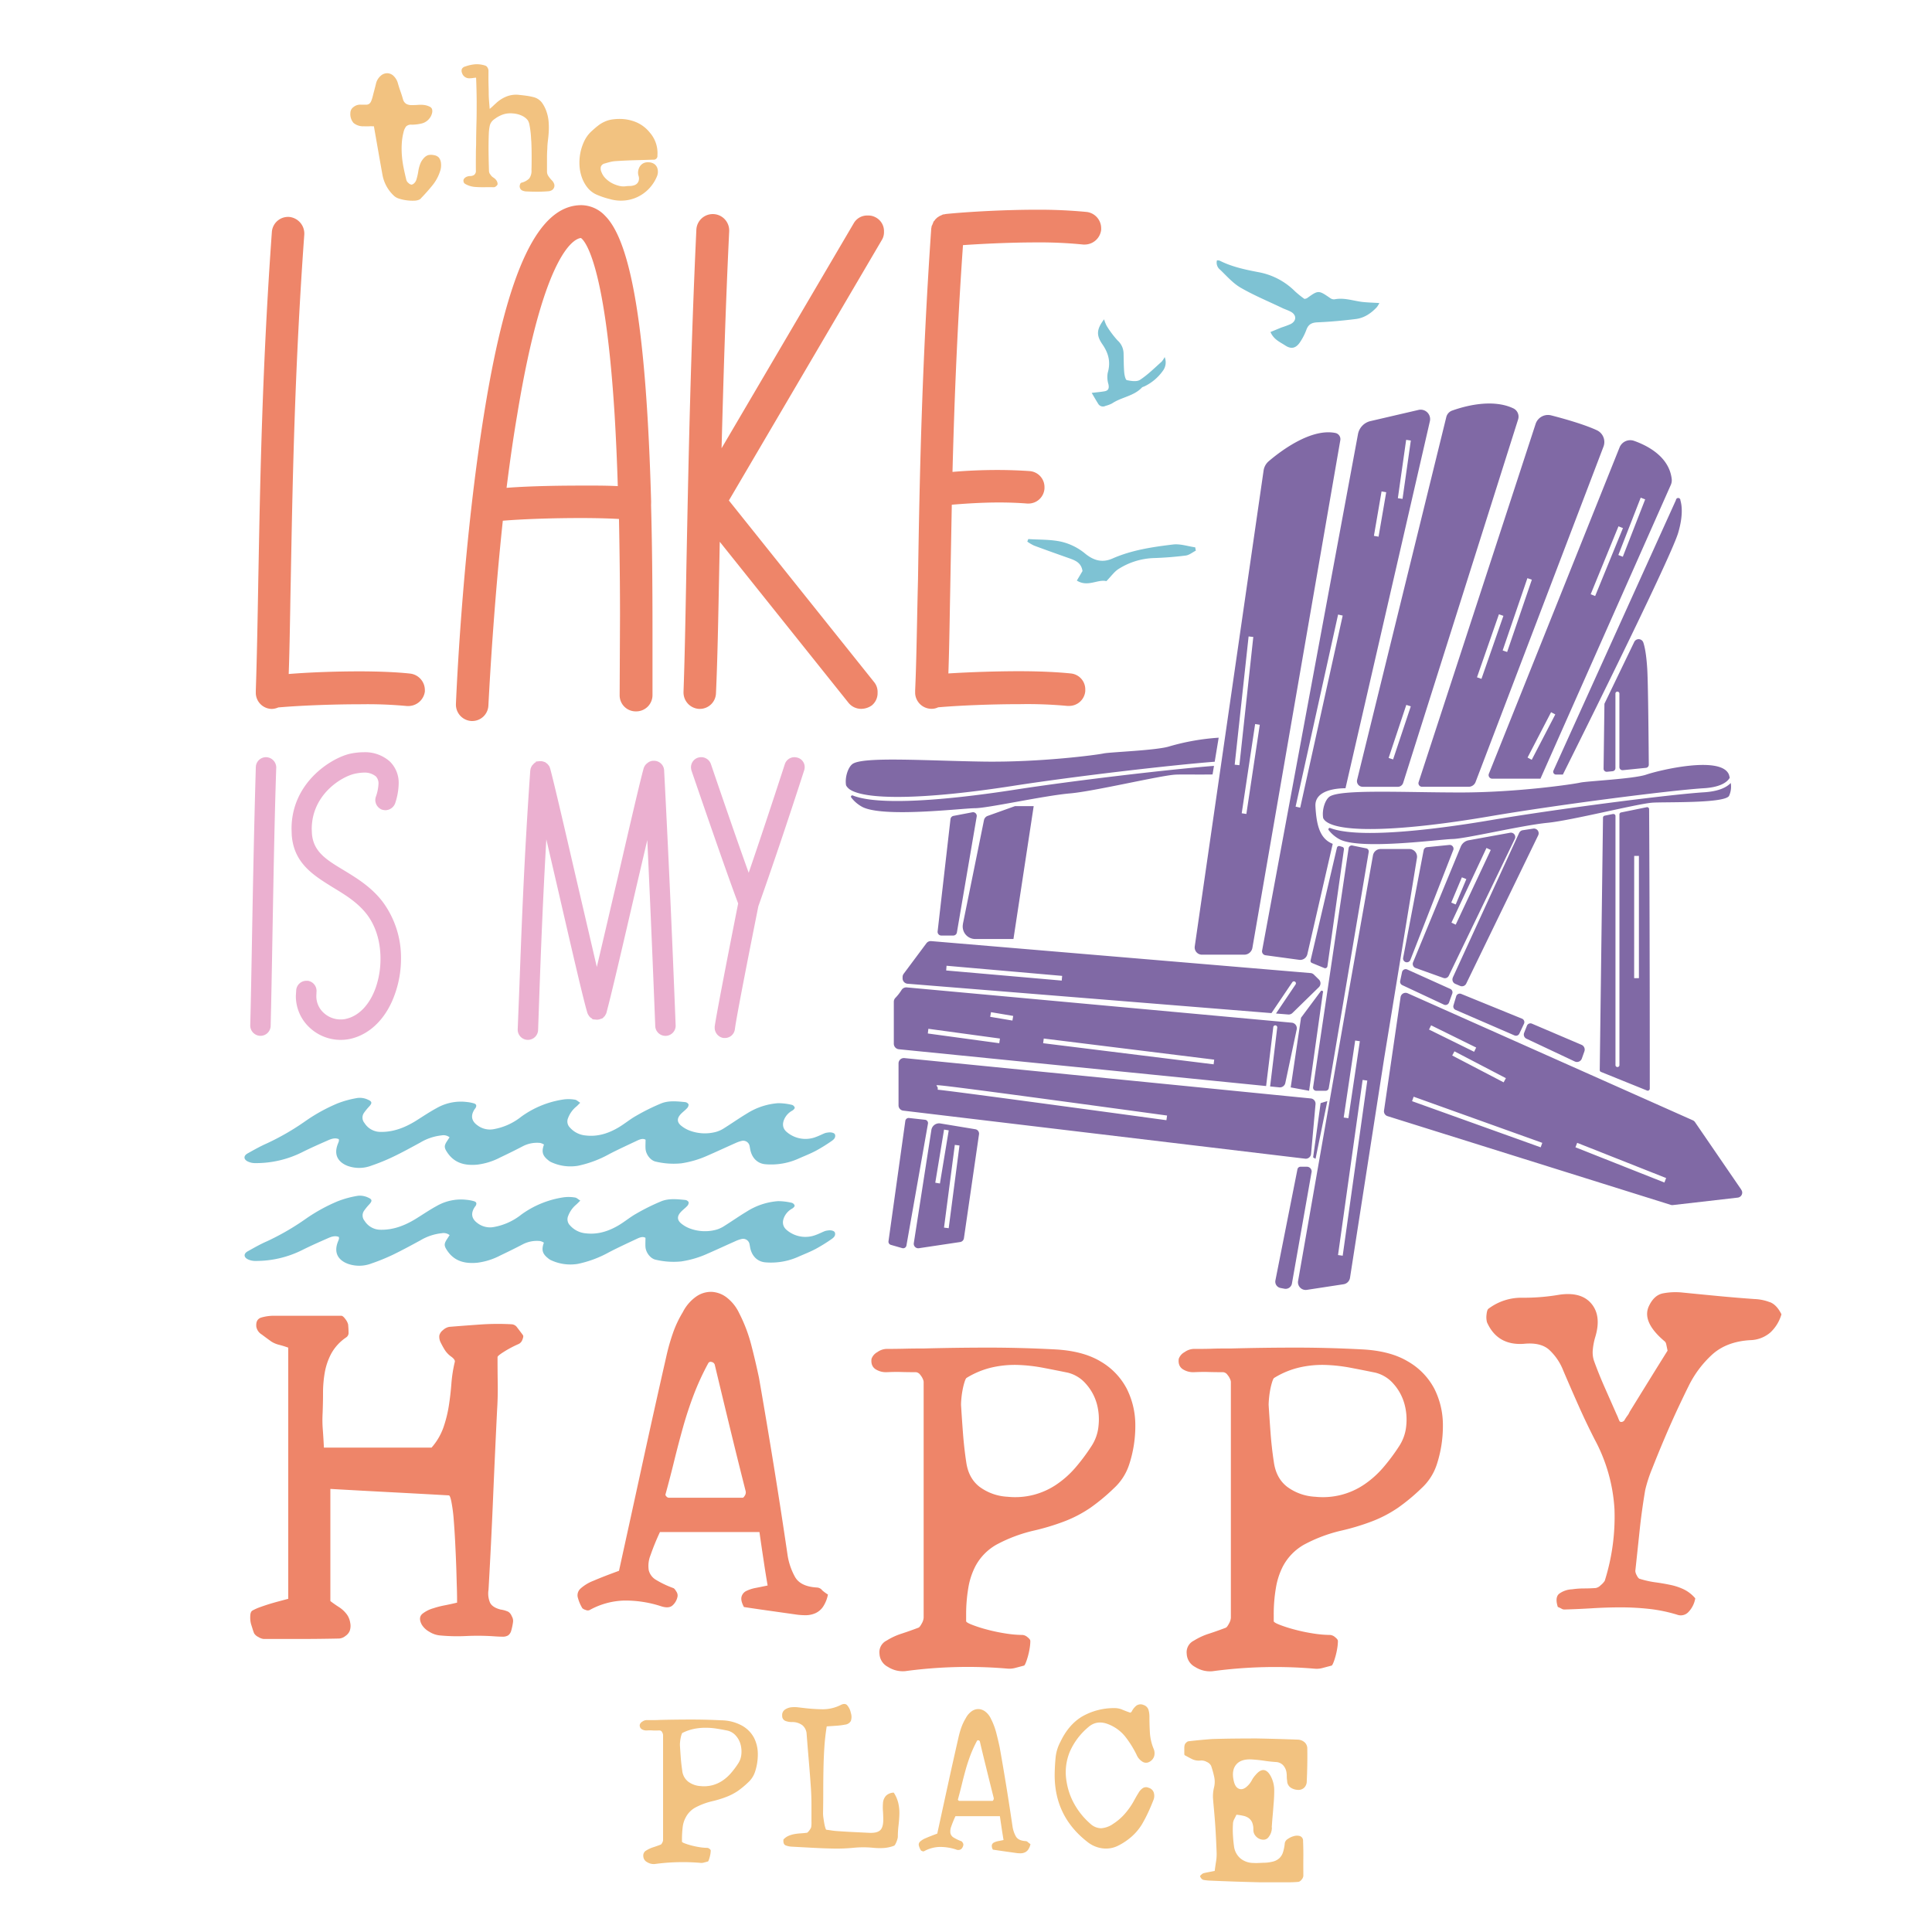 <?xml version="1.0" encoding="UTF-8"?> <svg xmlns="http://www.w3.org/2000/svg" id="Layer_1" data-name="Layer 1" viewBox="0 0 864 864"><defs><style>.cls-1{fill:#7ec2d3;}.cls-2{fill:#8069a5;}.cls-3{fill:#f2c280;}.cls-4{fill:#ee8569;}.cls-5{fill:#ebb0d0;}</style></defs><title>Lake</title><path class="cls-1" d="M616.85,135.52a9.94,9.94,0,0,1-1.13,1.86c-2.57,2.74-5.65,4.83-9.41,5.29-5.64.7-11.32,1.23-17,1.47-2.6.1-4.16.82-5.08,3.32a25.9,25.9,0,0,1-2.93,5.68c-1.83,2.66-3.89,3.1-6.56,1.34-2.3-1.52-5.1-2.6-6.58-6,1.93-.79,3.49-1.46,5.07-2.08a37.25,37.25,0,0,0,4-1.5c2.62-1.39,2.66-4,.11-5.44-1.23-.7-2.63-1.1-3.91-1.72-6.25-3-12.67-5.64-18.64-9.1-3.44-2-6.2-5.2-9.12-8a4,4,0,0,1-1.44-4.21,3.62,3.62,0,0,1,1.2.13c5.43,2.75,11.33,4,17.23,5.13a31,31,0,0,1,16.52,8.64,45.64,45.64,0,0,0,4.19,3.36,5.55,5.55,0,0,0,1.09-.31c5.11-3.67,5.19-3.66,10.37-.1a3,3,0,0,0,1.93.59c4.27-.87,8.28.63,12.4,1.15C611.61,135.3,614.12,135.34,616.85,135.52ZM493.87,175c-1.63.29-3.29.41-5.66.7,1.19,2,2,3.44,2.88,4.82a2.46,2.46,0,0,0,3.29,1,14.67,14.67,0,0,0,2.91-1.09c4.22-2.85,9.74-3.24,13.4-7.14.26-.28.77-.33,1.13-.52a21.42,21.42,0,0,0,8.11-6.79,6.3,6.3,0,0,0,.91-6.3,9.76,9.76,0,0,1-1.36,2.07c-3.13,2.78-6.12,5.79-9.59,8.07-1.45,1-4,.58-5.95.18-.63-.13-1.08-2.26-1.19-3.52-.23-2.81-.21-5.65-.28-8.47a8,8,0,0,0-2.68-5.76,42.35,42.35,0,0,1-4.84-6.46,14.91,14.91,0,0,1-1.19-3c-3.37,4.45-3.59,7.08-.77,11.17s3.77,8,2.39,12.77a10.92,10.92,0,0,0,.31,5.08C496.09,173.65,495.7,174.71,493.87,175ZM524.6,243.5c-9.2,1.11-18.4,2.46-27.07,6.26-4.49,2-8.43,1-12.4-2.32a26.08,26.08,0,0,0-10.46-5.17c-4.79-1.08-9.86-.86-14.81-1.2l-.45,1.14a19.68,19.68,0,0,0,3,1.77c5.17,1.93,10.37,3.78,15.57,5.61,2.83,1,5.56,2,6.12,5.78-.8,1.36-1.64,2.77-2.53,4.26,4.88,3.08,9.35-.71,13.21.26,2.14-2.17,3.56-4.29,5.51-5.48a31.39,31.39,0,0,1,15.63-4.84c4.79-.15,9.6-.53,14.36-1.13,1.56-.2,3-1.43,4.5-2.19l-.27-1.48C531.21,244.3,527.82,243.12,524.6,243.5Z"></path><path class="cls-2" d="M403.13,442.81a21.65,21.65,0,0,1-2.75,3.49,2.51,2.51,0,0,0-.66,1.69v18.76a2.49,2.49,0,0,0,2.25,2.48l164.24,16.45,3.22-26.43a.89.89,0,0,1,1.76.21L568,485.86l4.12.41a2.49,2.49,0,0,0,2.69-2l5.08-23.92a2.49,2.49,0,0,0-2.21-3L405.52,441.57A2.51,2.51,0,0,0,403.13,442.81Zm63.64,21.63L543,473.88l-.26,2.09-76.24-9.44Zm-23.6-11.79,9.94,1.68-.35,2.07-9.94-1.67Zm-28,7.43,32,4.36-.29,2.09-31.95-4.35ZM592.85,487.8h-4.24a1.4,1.4,0,0,1-1.38-1.61l15.89-106.91a1.4,1.4,0,0,1,1.67-1.16L611,379.4a1.4,1.4,0,0,1,1.1,1.6L594.23,486.63A1.41,1.41,0,0,1,592.85,487.8Zm-188.93,8.88,179.76,21.49a2.36,2.36,0,0,0,2.63-2.14l2-22.23a2.36,2.36,0,0,0-2.12-2.57L404.43,473.18a2.38,2.38,0,0,0-2.6,2.36v18.79A2.37,2.37,0,0,0,403.92,496.68Zm118,2.19-.29,2.09c-34.39-4.69-100-13.59-102.27-13.62l0-.95-.06-.1-.53-.92C419.2,485.13,419.59,484.9,521.9,498.87Zm87.46-147H625.1a2.51,2.51,0,0,0,2.4-1.76c5.16-16.3,44.62-141.1,51.39-162.49a4.11,4.11,0,0,0-2.12-5c-9.68-4.57-22.44-.77-27.38,1a4.13,4.13,0,0,0-2.6,2.9L606.91,348.73A2.52,2.52,0,0,0,609.36,351.85Zm19.53-36.64,2,.66L623,339.62l-2-.66Zm-40.59,203-1.08-.63,3.35-24.28,3-.9Zm79-170h21.58l58.29-131.37a5.1,5.1,0,0,0,.41-2.64c-1.15-10.05-10.93-15-16.93-17.1a5.15,5.15,0,0,0-6.38,2.93L665.84,346A1.61,1.61,0,0,0,667.34,348.23Zm66.41-125.67,2,.77-10,25.65-2-.77Zm-9.94,12.81,2,.8-12.43,30.38-2-.79ZM693.65,318.5l1.88,1L685,339.78l-1.87-1Zm-57.72,33.35h20.86a3.32,3.32,0,0,0,3.09-2.12l57.21-150a5.81,5.81,0,0,0-3-7.34c-5.7-2.63-14.67-5.16-20.36-6.62a5.81,5.81,0,0,0-7,3.82L634.42,349.76A1.59,1.59,0,0,0,635.93,351.85Zm49.12-92.61L674,291.57l-2-.69,11.06-32.32Zm-14.72,15.47,2,.7-9.81,28.18-2-.7Zm53.87,68.38v-33a.89.89,0,0,0-1.77,0v33.42a1.39,1.39,0,0,1-1.25,1.38l-2.52.25a1.39,1.39,0,0,1-1.53-1.4l.38-28.83a.85.85,0,0,1,.09-.38l13.2-27.37a2.2,2.2,0,0,1,4.09.15c.71,2.1,1.37,5.64,1.75,11.57.32,4.88.54,21.55.71,43.1a1.4,1.4,0,0,1-1.26,1.4l-10.35,1.05A1.4,1.4,0,0,1,724.2,343.09Zm-29.5,1.55,54.79-121a1,1,0,0,1,2,.13c.72,2.44,1.21,7-1,14.51-3.62,12.21-51.57,108.11-51.57,108.11h-3A1.26,1.26,0,0,1,694.7,344.64Zm41.49,1.78c5.54-1.92,33.55-8.71,37,0,0,0,.17.55.37,1.39a5.83,5.83,0,0,1-.48.7c-1.28,1.6-4.28,3.6-11.26,4-14.88.94-64.89,7.32-95.64,12.56-39.12,6.67-66.49,7.52-73.21,2.27a4.32,4.32,0,0,1-1.23-1.45c-.64-3.56.76-7.94,2.65-9.49,4.38-3.57,33.11-2,58.66-2s50.68-3.73,53.62-4.41S730.65,348.34,736.19,346.42ZM650,449.6l1.22-4.06a1.67,1.67,0,0,1,2.23-1.06l27.21,11.08a1.67,1.67,0,0,1,.88,2.26l-2.07,4.4a1.66,1.66,0,0,1-2.17.83l-26.37-11.43A1.67,1.67,0,0,1,650,449.6ZM436.79,365.14,427.93,417a1.65,1.65,0,0,1-1.61,1.38h-5.39a1.66,1.66,0,0,1-1.62-1.86l5.75-50.2a1.67,1.67,0,0,1,1.33-1.45l8.49-1.62A1.66,1.66,0,0,1,436.79,365.14ZM681.6,461.89l1.26-3.19a1.68,1.68,0,0,1,2.21-.92l22.21,9.47a2.32,2.32,0,0,1,1.28,2.89l-1.15,3.24a2.31,2.31,0,0,1-3.16,1.32l-21.6-10.18A2.07,2.07,0,0,1,681.6,461.89Zm-48.52-29,12.44,4.46a1.93,1.93,0,0,0,2.39-1l29.53-61.21a1.94,1.94,0,0,0-2.09-2.74l-18.57,3.38a4.72,4.72,0,0,0-3.52,2.85l-21.32,51.69A1.93,1.93,0,0,0,633.08,432.9Zm31.68-53.68,1.91.9L651,413.51l-1.91-.9Zm-11,13.13,2,.8L651,404.47l-2-.8ZM627,434.73a1.67,1.67,0,0,1,2.32-1.17l19.26,8.69a1.66,1.66,0,0,1,.88,2.09l-1.45,4a1.68,1.68,0,0,1-2.28.94l-18.64-8.73a1.68,1.68,0,0,1-.92-1.86Zm-35.39,9.12-6.17,43.95-8.23-1.51,4.62-31.16,8.72-11.72A.59.59,0,0,1,591.65,443.85Zm-161-30.63,9.43-46.44a2.58,2.58,0,0,1,1.67-1.91l12.19-4.36h8.37l-9.05,59.42H436.12A5.59,5.59,0,0,1,430.64,413.22Zm161.69,19.72-5.63-2.31a1,1,0,0,1-.58-1.11l11.8-50.44a1,1,0,0,1,1.21-.7l1.24.37a1,1,0,0,1,.68,1.06l-7.4,52.37A1,1,0,0,1,592.33,432.94Zm-178-11.11-10.18,13.66a2.45,2.45,0,0,0-.48,1.45v.59a2.42,2.42,0,0,0,2.22,2.4L568.6,453.07l9.32-13.81a.88.88,0,0,1,1.23-.24.89.89,0,0,1,.24,1.23l-8.76,13,5.52.44A2.41,2.41,0,0,0,578,453l11.8-11.52a2.41,2.41,0,0,0,0-3.45l-2.23-2.19a2.37,2.37,0,0,0-1.48-.68L416.44,420.87A2.42,2.42,0,0,0,414.3,421.83Zm9,10.06L475,436.42l-.19,2.1L423.14,434Zm226.39,5.29,29.68-64.7a2.13,2.13,0,0,1,1.6-1.2l4.69-.72a2.11,2.11,0,0,1,2.23,3l-32.2,66.34a2.12,2.12,0,0,1-2.73,1l-2.18-.93A2.11,2.11,0,0,1,649.72,437.18Zm-63.17,87.11L577.76,574a2.87,2.87,0,0,1-3.38,2.32l-1.73-.33a2.87,2.87,0,0,1-2.28-3.38l9.86-49.72a1.4,1.4,0,0,1,1.37-1.12h2.85A2.14,2.14,0,0,1,586.55,524.29ZM436.17,505l-15.65-2.59a3.49,3.49,0,0,0-4,2.9l-7.86,50.62a2,2,0,0,0,2.26,2.28l18.48-2.77a2,2,0,0,0,1.67-1.69l6.75-46.5A2,2,0,0,0,436.17,505Zm-17.91,23.91,3.93-23.76,2.09.35-3.94,23.76Zm6,20.35-2.09-.27L427,512l2.09.27ZM415,502.45,405.36,557a1.48,1.48,0,0,1-1.87,1.17l-5.09-1.46a1.48,1.48,0,0,1-1.06-1.63l7.53-53.84a1.51,1.51,0,0,1,1.64-1.27l7.17.8A1.49,1.49,0,0,1,415,502.45Zm-29.74-141.8a15.24,15.24,0,0,1-4.58-4,.59.59,0,0,1,.71-.9c4.1,1.64,10.42,2.35,17.77,2.45,17.76.26,41.47-3,53.91-4.92,27.54-4.29,70.45-9.27,89.83-10.78l-.64,3.84c-7.17.11-14.32-.07-16.78.09-7,.47-36.46,7.49-46.94,8.38-11.63,1-36.63,6.59-42.51,6.62S394.1,365.87,385.24,360.65Zm-5.69-8a4.21,4.21,0,0,1-1.21-1.47c-.59-3.56.87-7.93,2.79-9.45,4.43-3.51,33.13-1.51,58.68-1.14s50.72-3,53.67-3.64,24-1.35,29.56-3.2A103,103,0,0,1,545,329.9l-1.78,10.75c-19.23,1.48-62.63,6.5-90.4,10.83C413.57,357.58,386.2,358,379.55,352.69Zm341.8,11.36-3.78.77a.92.92,0,0,0-.72.87l-1.46,112.88a.89.89,0,0,0,.57.84l20.57,8.32a.9.9,0,0,0,1.24-.83c0-10,0-74.13-.3-125a.89.89,0,0,0-1.08-.87l-11.46,2.34a.9.9,0,0,0-.73.88v112a.89.89,0,1,1-1.77,0V364.93A.89.89,0,0,0,721.35,364.05Zm9.45,18.76h2.11v54.66H730.8Zm47.89,149.25L758,501.8a2.35,2.35,0,0,0-.95-.79L629.5,444.19a2.27,2.27,0,0,0-3.16,1.74l-7.4,50.72a2.26,2.26,0,0,0,1.56,2.49l126.69,39.69a2.3,2.3,0,0,0,.94.08l29-3.33a2.26,2.26,0,0,0,2-2.25A2.22,2.22,0,0,0,778.69,532.06ZM640,458.53l20.16,9.94-.93,1.89-20.16-9.94Zm33.44,23.63-1,1.87-23-12,1-1.87ZM689,513.09l-57.52-20.64.71-2,57.53,20.64Zm55.33,15.74-39.78-15.75.77-2,39.79,15.75ZM762,354.32c5.7-.36,9.72-1.77,12-4.16a9.9,9.9,0,0,1-.76,5.76c-2,3.47-29.12,2.63-34.42,3.05-7,.57-36.34,8-46.82,9-11.6,1.15-36.52,7.12-42.4,7.24s-41.84,5.09-50.78,0a15.36,15.36,0,0,1-4.64-4,.6.6,0,0,1,.7-.91c4.12,1.58,10.45,2.2,17.8,2.2,17.77,0,41.42-3.59,53.84-5.7C697.2,361.62,747.11,355.25,762,354.32ZM537.51,426.94h18.93a3.69,3.69,0,0,0,3.64-3.06c4.43-25.6,35.32-204,39.31-227a2.81,2.81,0,0,0-2.16-3.24c-11.07-2.27-24.84,8.34-29.86,12.63a6.75,6.75,0,0,0-2.29,4.19L534.3,423.23A3.25,3.25,0,0,0,537.51,426.94Zm25.87-102.82-6,39.89-2.08-.31,6-39.9Zm-5-39.5,2.1.23-6.22,57.35-2.1-.23Zm75.29,99.06a3.46,3.46,0,0,0-3.41-4H617.41a3.46,3.46,0,0,0-3.41,2.85l-10.66,60L580.51,572.83a3.45,3.45,0,0,0,3.93,4l16.4-2.51a3.45,3.45,0,0,0,2.89-2.88L619,473.3Zm-27.63,81.65,2.09.31L603,500.07l-2.09-.31Zm-5.58,96.23-2.09-.29,11-78.32,2.09.29Zm49.45-181.43-19.17,49.11a1.69,1.69,0,0,1-3.24-.93l9.16-48.08a1.69,1.69,0,0,1,1.49-1.37l10-1A1.7,1.7,0,0,1,649.92,380.13Zm-84,47.06L581,429.24a3.28,3.28,0,0,0,3.66-2.53L596,377.37c-5.75-2.26-7.28-8.32-7.73-16.86-.38-7.51,10.38-8,13.44-8l37.74-164.13a4.23,4.23,0,0,0-5.09-5.06l-21.5,5a7.38,7.38,0,0,0-5.56,5.82L564.42,425.09A1.78,1.78,0,0,0,565.93,427.19ZM628.84,196.7l2.09.3-3.71,26.1-2.09-.3Zm-11,23.06,2.08.37L616.5,240l-2.08-.36ZM598.4,274.83l2.06.46-19,85.9-2.06-.46Z"></path><path class="cls-3" d="M293.74,79a17.89,17.89,0,0,1-3.51,5.37,17.33,17.33,0,0,1-5,3.66,17,17,0,0,1-6,1.64,18,18,0,0,1-6.58-.66,37.15,37.15,0,0,1-5.92-2,10.85,10.85,0,0,1-4-3.11,15.72,15.72,0,0,1-2.52-4.57,18.89,18.89,0,0,1-1.06-5.41,22.66,22.66,0,0,1,.4-5.59,22.12,22.12,0,0,1,1.72-5.19,14.31,14.31,0,0,1,3-4.2c1.17-1.07,2.21-2,3.14-2.71a13.43,13.43,0,0,1,2.85-1.75,12.74,12.74,0,0,1,3.14-1,23.32,23.32,0,0,1,4-.29,19.2,19.2,0,0,1,6.84,1.35,15.55,15.55,0,0,1,6.39,4.79A13.87,13.87,0,0,1,294,69.51a1.68,1.68,0,0,1-1.9,1.9c-2.82.09-5.62.18-8.4.25s-5.58.21-8.41.4a13.6,13.6,0,0,0-2.41.37c-.78.2-1.56.41-2.34.66a2.36,2.36,0,0,0-1.83,1.46A3.67,3.67,0,0,0,269,77a7.74,7.74,0,0,0,1.64,2.6,12,12,0,0,0,2.63,2.08A13.78,13.78,0,0,0,276.45,83a8.13,8.13,0,0,0,3.11.33,13.61,13.61,0,0,1,2-.15,6.31,6.31,0,0,0,1.9-.29,3.05,3.05,0,0,0,2-1.61,3.58,3.58,0,0,0,.1-2.63,4.89,4.89,0,0,1,.15-3.32A4.22,4.22,0,0,1,288,72.87a4.93,4.93,0,0,1,2.16-.29,4.77,4.77,0,0,1,2.15.58,3.68,3.68,0,0,1,1.79,2.56A5.28,5.28,0,0,1,293.74,79Zm-97.43-8.48a3.77,3.77,0,0,0-2.23-1.13,5.89,5.89,0,0,0-2.67,0,4.79,4.79,0,0,0-2,1.46A7.85,7.85,0,0,0,188.05,73a15.82,15.82,0,0,0-1,3.7,24.77,24.77,0,0,1-.88,3.76,3.45,3.45,0,0,1-.91,1.43,2,2,0,0,1-1.28.69,2.64,2.64,0,0,1-1.35-.77,2.68,2.68,0,0,1-.92-1.35c-.43-1.8-.84-3.59-1.2-5.37a44.51,44.51,0,0,1-.77-5.37,39.1,39.1,0,0,1-.07-5.41,26.66,26.66,0,0,1,.87-5.49,6.24,6.24,0,0,1,1.1-2.3,3.2,3.2,0,0,1,2.48-.76,19,19,0,0,0,4.5-.55,6.29,6.29,0,0,0,3.69-2.6,5.72,5.72,0,0,0,.88-1.93,3.35,3.35,0,0,0,0-1.94,2.12,2.12,0,0,0-1.24-1.13A7.6,7.6,0,0,0,190,47a12.53,12.53,0,0,0-2.81-.11c-1,.08-1.89.11-2.81.11a5.11,5.11,0,0,1-2.56-.47,3.42,3.42,0,0,1-1.61-2.16c-.34-1.21-.72-2.4-1.13-3.54s-.79-2.33-1.13-3.55a7.06,7.06,0,0,0-1.8-3.18,4.22,4.22,0,0,0-2.81-1.35,4.33,4.33,0,0,0-3.11,1.17,6.72,6.72,0,0,0-2,3.14c-.24,1-.5,2-.76,3s-.53,2-.77,3a17,17,0,0,1-.7,2.15,2.87,2.87,0,0,1-.84,1.17,2.29,2.29,0,0,1-1.38.44c-.59,0-1.37,0-2.34,0a4.65,4.65,0,0,0-3.29,1,3.31,3.31,0,0,0-1.46,2.67,6.14,6.14,0,0,0,1.38,4.46,6.7,6.7,0,0,0,4.54,1.53c.82,0,1.64.06,2.45,0s1.52,0,2.15,0q1,5.7,1.94,11.08t1.93,10.85a16.94,16.94,0,0,0,5.34,9.36,6.28,6.28,0,0,0,2.27,1.13,18.15,18.15,0,0,0,3.25.69,18.5,18.5,0,0,0,3.29.15,5.65,5.65,0,0,0,2.37-.51,2.5,2.5,0,0,0,.81-.73c1.8-1.85,3.49-3.77,5.08-5.74A19.21,19.21,0,0,0,197,75.94a7.88,7.88,0,0,0,.22-2.85A4.84,4.84,0,0,0,196.31,70.53Zm50.58,10.23a12.38,12.38,0,0,1-1.57-1.9,3.56,3.56,0,0,1-.7-2V71.66c0-1.73,0-3.44.15-5.15,0-1.46.16-2.88.33-4.24s.28-2.72.33-4.06a32.33,32.33,0,0,0-.11-4.05,18.37,18.37,0,0,0-.92-4.24,14.82,14.82,0,0,0-2.11-4.1,6.79,6.79,0,0,0-3.81-2.41,28,28,0,0,0-3-.58c-1-.15-2.08-.27-3.11-.37a11.69,11.69,0,0,0-5.59.59A14.88,14.88,0,0,0,222,46c-.44.39-.89.8-1.35,1.24s-1,.93-1.65,1.47c-.1-1.13-.19-2.31-.29-3.55s-.15-2.3-.15-3.18c0-1.75-.08-3.5-.11-5.23s0-3.47,0-5.22a2.67,2.67,0,0,0-.44-1.32,1.75,1.75,0,0,0-1-.87,11.9,11.9,0,0,0-4.5-.59,17,17,0,0,0-4.49,1,2.2,2.2,0,0,0-1.5,1.17,2.63,2.63,0,0,0,.11,1.75,3.35,3.35,0,0,0,3.44,2.34,8,8,0,0,0,1.35-.11c.46-.07,1-.13,1.49-.18q.22,5.11.26,10.49c0,3.58,0,7-.11,10.27-.05,1.9-.08,3.69-.11,5.37s0,3.35-.07,5-.05,3.32-.07,5,0,3.47,0,5.37a2.21,2.21,0,0,1-.77,2,3.16,3.16,0,0,1-1.79.51,4.09,4.09,0,0,0-1.5.3,2.68,2.68,0,0,0-1.28,1,1.41,1.41,0,0,0-.18,1.09,1.48,1.48,0,0,0,.7,1.1,10.42,10.42,0,0,0,4.53,1.39c1.41.1,2.82.13,4.24.11s2.82,0,4.23,0a1.66,1.66,0,0,0,.88-.47,1.73,1.73,0,0,0,.66-.84c0-1.22-.66-2.27-2.12-3.15A4.4,4.4,0,0,1,219.26,78a2.58,2.58,0,0,1-.58-1.47c-.1-3-.16-5.84-.19-8.48s0-5.43.11-8.4a22.66,22.66,0,0,1,.41-3.36,4.78,4.78,0,0,1,2-2.93,14.18,14.18,0,0,1,3.48-2,10.36,10.36,0,0,1,3.76-.69,14.45,14.45,0,0,1,2.19.18,10.75,10.75,0,0,1,2.23.59,8.32,8.32,0,0,1,1.94,1,6.17,6.17,0,0,1,1.46,1.42,5.59,5.59,0,0,1,.7,1.94c.17.85.31,1.74.43,2.67s.21,1.84.26,2.74.1,1.62.15,2.16c.09,2.09.14,4.19.14,6.28s0,4.19-.07,6.29a5.86,5.86,0,0,1-1,3.87,7.38,7.38,0,0,1-3.51,1.9c-.34.1-.57.47-.7,1.1a2.06,2.06,0,0,0,.19,1.53,1.92,1.92,0,0,0,1.06.92,5.76,5.76,0,0,0,1.28.33c1.75.09,3.5.14,5.26.14s3.48-.07,5.19-.22a3.65,3.65,0,0,0,1.24-.4,2.24,2.24,0,0,0,1-1.06,2.26,2.26,0,0,0,.11-1.83A4.07,4.07,0,0,0,246.89,80.76Z"></path><path class="cls-4" d="M190,308.48v.79a7.49,7.49,0,0,1-7.25,6.47H182a190.36,190.36,0,0,0-20.78-.79c-12.42,0-27.17.57-36.77,1.42a7.77,7.77,0,0,1-2.79.66h-.32a7.25,7.25,0,0,1-6.94-6.89V308.8c.46-13.81.78-29.76,1.11-49.47l.13-6.7c.76-40.14,1.71-90.1,5.94-148.9A7.26,7.26,0,0,1,128.83,97h.32a7.48,7.48,0,0,1,6.94,7.42v.32c-4.24,58.59-5.18,108.3-5.94,148.24l-.12,6.52q-.14,6.44-.23,12.47c-.19,10.47-.36,20.39-.69,29.45,9-.74,20.65-1.18,31.46-1.18,8.88,0,17,.34,22.93,1A7.44,7.44,0,0,1,190,308.48ZM291.16,226c.43,15.51.64,33.41.64,56.32v28.55a7.27,7.27,0,0,1-7.43,7.26,7.18,7.18,0,0,1-7.26-7.26l.16-35.58c0-13-.16-27.91-.46-43.2-4.95-.28-10.86-.42-17.16-.42-12.64,0-25.85.46-34.79,1.2-3.67,34.52-5.61,66.58-6.45,82.68a7.24,7.24,0,0,1-7.26,6.89h-.32a7.35,7.35,0,0,1-6.94-7.26v-.32c.51-12,3.53-74.6,12.93-131.94C227,120.72,240.68,91.75,260,91.75a14.84,14.84,0,0,1,10.62,4.77c11.94,11.94,18.47,52.56,20.57,127.86Zm-14.88-8.6c-.33-10.92-.8-21.52-1.4-31.54-4.37-70.86-14.07-78.78-15.1-79.42-2.31.2-16.28,4.58-28.46,78.89-1.65,9.65-3.18,20.11-4.78,32.83,11.33-.88,25.7-1,33.43-1C265.84,217.14,271.41,217.14,276.28,217.4ZM391.8,97.32a6.77,6.77,0,0,0-3.73-.94,6.91,6.91,0,0,0-6.32,3.54L322.69,200.46c.8-30.05,1.73-62.23,3.41-97.14V103a7.34,7.34,0,0,0-7.1-7.26h-.32a7.34,7.34,0,0,0-7.26,6.9c-2.5,53.52-3.48,101.92-4.26,140.8l-.05,2.64q-.15,7.36-.27,14.31c-.35,18.77-.66,35-1.17,49.05v.32a7.36,7.36,0,0,0,6.95,7.26h.31a7.23,7.23,0,0,0,7.26-7.06c.68-14.94,1-32.51,1.4-52.84l.29-14.84,57.56,72A7.26,7.26,0,0,0,385.2,317a8.33,8.33,0,0,0,4.54-1.44l.1-.07a7.06,7.06,0,0,0,2.62-5.75,6.92,6.92,0,0,0-1.5-4.64l-65-81.28,68.36-116.43a6.64,6.64,0,0,0,1-3.77A6.92,6.92,0,0,0,391.8,97.32ZM486,94.79h0a223.13,223.13,0,0,0-22.44-1c-14.91,0-31.73,1-40.64,1.92l-.65.15a1.75,1.75,0,0,0-1,.27l-1.08.48-1.07.7-.64.61a2.28,2.28,0,0,0-.5.66l-.45.45-.65,1.64a1.61,1.61,0,0,0-.3.91l-.14.7,0,.13c-4.16,60.48-5.2,110.5-5.9,156.55q-.24,9.63-.41,18.41c-.23,11.24-.44,21.85-.87,31.39v1.33a7.34,7.34,0,0,0,7.11,6.89h.15a6.43,6.43,0,0,0,3-.66c9.6-.85,24.37-1.42,36.86-1.42a192.19,192.19,0,0,1,20.93.79h.76a7.24,7.24,0,0,0,7.27-6.62v-.64a7.14,7.14,0,0,0-6.52-7.26c-5.9-.62-14.1-1-23.08-1-10.13,0-21.86.39-31.62,1,.32-9.11.5-19.12.68-29.7q.12-6,.23-12.4l.62-33.36c8.48-.7,15.23-1,21.16-1,4.3,0,8.63.16,12.6.48H460a7.19,7.19,0,0,0,7.1-6.79v-.63a7.17,7.17,0,0,0-6.71-7.1c-4.63-.32-9.48-.49-14.43-.49-6.63,0-13.35.29-20,.86.68-26,1.84-60.8,4.69-101.42,6-.41,19.49-1.21,32.85-1.21a193,193,0,0,1,20.93.95h.76a7.44,7.44,0,0,0,7.26-6.63v-.64A7.37,7.37,0,0,0,486,94.79Z"></path><path class="cls-5" d="M123.54,343.22c-.71,20.55-1.15,45-1.54,66.5l-.16,8.79c-.24,13.71-.52,29.21-.8,40.32a4.56,4.56,0,0,1-4.52,4.4h-.09a4.62,4.62,0,0,1-4.52-4.6c.28-10.73.55-25.68.81-40.24.46-25.64,1-52.52,1.69-75.38a4.55,4.55,0,0,1,4.52-4.39h.18A4.66,4.66,0,0,1,123.54,343.22Zm30.38,46.06-.21-.13c-7.57-4.55-13.54-8.15-14.21-16.27l-.09-2.1c0-15.37,13.22-23.43,19.23-24.75a21.3,21.3,0,0,1,4.08-.52,7.91,7.91,0,0,1,5.36,1.69,4.52,4.52,0,0,1,1.18,3.43,20,20,0,0,1-1.22,5.81,5.29,5.29,0,0,0-.21,1.32,4.71,4.71,0,0,0,3.08,4.36l.11,0a5.37,5.37,0,0,0,1.33.21,4.73,4.73,0,0,0,4.38-3.14,29.36,29.36,0,0,0,1.56-8.69,13.29,13.29,0,0,0-4-10,16.62,16.62,0,0,0-11.58-4.1,29.66,29.66,0,0,0-6,.64c-8.25,1.78-26.33,12.69-26.33,33.61l.09,2.8c.93,12.62,9.73,18,18.23,23.29l.4.24c5.31,3.23,10.81,6.56,14.94,11.9,5.06,6.64,6.12,14.48,6.12,19.88a39.34,39.34,0,0,1-2.08,12.77c-2.64,7.57-7.41,12.69-13.12,14.05a9.07,9.07,0,0,1-2.58.32,11.06,11.06,0,0,1-7.53-2.87,10,10,0,0,1-3.38-7.82l.09-2.09a4.57,4.57,0,0,0-3.91-4.51H137a4.59,4.59,0,0,0-4.52,4l-.17,2.66a19.21,19.21,0,0,0,6.49,14.59,20.26,20.26,0,0,0,13.63,5.18,19.87,19.87,0,0,0,4.71-.57c8.71-2.15,15.8-9.42,19.46-19.92a46.94,46.94,0,0,0,2.73-15.78,41.94,41.94,0,0,0-8.15-25.42C166.16,396.74,159.66,392.78,153.92,389.28ZM297,344.46a4.54,4.54,0,0,0-4.42-4.24h-.36a4.2,4.2,0,0,0-2.66,1,4.51,4.51,0,0,0-1.73,2.44c-1.6,5.7-6.47,26.76-11.62,49.06l-.07.3c-1.58,6.67-3.15,13.42-4.65,19.86-1.64,7-3.21,13.74-4.59,19.55l-9.25-39.67C254,377,247.68,349.57,246,343.57l-.27-.71-.11-.24-.76-.94a1.74,1.74,0,0,0-.48-.36l-.57-.47-.41-.11a1.32,1.32,0,0,0-.38-.13,1.26,1.26,0,0,0-.38-.1,1.74,1.74,0,0,0-.65-.11h-.71l-1.67.18v.31h0a1.51,1.51,0,0,0-.58.35l-.18.13-.92,1-.42.76-.12.38a1.34,1.34,0,0,0-.16.59l-.09.49c-2.84,40.19-4,73.38-4.9,97.61l-.72,18.13v.18a4.56,4.56,0,0,0,4.38,4.52h.23a4.56,4.56,0,0,0,4.51-4.4l.54-15.42c.74-20.79,1.63-43.57,3.14-69.85l5.5,23.72c5.61,24.35,10.91,47.35,12.76,53.56l.09.36.35.75.31.44.16.32.35.26.13.27.32.16a.68.68,0,0,1,.26.16l.31.3h.1v.18l2,.18a2.08,2.08,0,0,0,.64-.09h.24l1.68-.56v-.15l.36-.18.13-.27.36-.26.49-.83.1-.18a1.59,1.59,0,0,0,.22-.53l.12-.33v-.11c2.22-8.19,7.84-32.45,13.27-55.92l4.9-20.93c1.6,34,2.72,61.92,3.47,80.84l.09,2.34a4.55,4.55,0,0,0,4.61,4.38h.14a4.56,4.56,0,0,0,4.38-4.51l-.16-4.05C301,429.47,299.44,391.4,297,344.46Zm59.68-5.63a6.08,6.08,0,0,0-1.41-.21,4.52,4.52,0,0,0-4.29,3.12c-6.21,19.09-11.51,35-16.16,48.57-3.07-8.51-8.32-23.43-16.93-48.7a4.6,4.6,0,0,0-4.27-3,5.9,5.9,0,0,0-1.51.23,4.54,4.54,0,0,0-3.1,4.29,6.29,6.29,0,0,0,.23,1.49c10.2,29.75,17.59,50.82,20.87,59.42l-.5,2.5c-2.23,11.27-9,45.57-10,52.56v.5a4.66,4.66,0,0,0,3.92,4.59h.6a4.45,4.45,0,0,0,4.51-3.93c.83-6.44,7.53-40.07,9.73-51.12.38-1.92.65-3.28.77-3.86,6.09-17.15,13-37.6,20.51-60.84a5.29,5.29,0,0,0,.21-1.32A4.37,4.37,0,0,0,356.66,338.83Z"></path><path class="cls-4" d="M233.86,597.08c.26.39.16,1.1-.28,2.12a3.22,3.22,0,0,1-1.84,1.93,49.16,49.16,0,0,0-6.35,3.37c-1.93,1.22-2.89,2-2.89,2.41q0,6,.09,11.85t-.29,11.85q-1,20.42-1.83,40.16t-2,40.17a10.48,10.48,0,0,0,.68,5.78c.7,1.42,2.27,2.44,4.72,3.08a11.83,11.83,0,0,1,3.46,1,4.15,4.15,0,0,1,1.54,2,4,4,0,0,1,.58,2.41,25.47,25.47,0,0,1-.86,4.14,3.77,3.77,0,0,1-1.35,2,4.5,4.5,0,0,1-2.51.58c-1.09,0-2.47-.06-4.14-.19a109.52,109.52,0,0,0-12.14-.1,82.11,82.11,0,0,1-11.94-.29,10.72,10.72,0,0,1-4.53-1.63,9.06,9.06,0,0,1-3.37-3.18c-1.16-2.19-1-3.82.39-4.92a14,14,0,0,1,4.81-2.4,38.21,38.21,0,0,1,4.82-1.26c1.67-.32,3.59-.73,5.78-1.25,0-1.54,0-3.79-.1-6.74s-.16-6.2-.29-9.73-.29-7.16-.48-10.89-.42-7.12-.67-10.21a68.39,68.39,0,0,0-1-7.51c-.38-1.93-.77-2.89-1.15-2.89q-13.48-.76-26.49-1.44t-26.49-1.45V716c1.15.9,2.44,1.8,3.85,2.7a13.39,13.39,0,0,1,3.66,3.47,8.59,8.59,0,0,1,1.35,3.46,6.87,6.87,0,0,1-.19,3.66,5.12,5.12,0,0,1-1.93,2.32,4.91,4.91,0,0,1-2.89,1.15q-8.67.19-16.86.19H117.89a5.41,5.41,0,0,1-2.32-.86,4.54,4.54,0,0,1-1.92-1.64c-.26-.64-.48-1.28-.68-1.93s-.42-1.35-.67-2.12a11.1,11.1,0,0,1-.39-3.37c0-1.47.32-2.41,1-2.79a22.45,22.45,0,0,1,3.46-1.54c1.42-.51,2.86-1,4.34-1.45s2.95-.86,4.43-1.25l3.76-1V602.67c-1.42-.51-2.77-.93-4.05-1.25a11.83,11.83,0,0,1-3.47-1.45c-1.41-1-2.86-2.08-4.33-3.18a5.16,5.16,0,0,1-2.41-3.37q-.39-3.46,2.31-4.24a20.39,20.39,0,0,1,5.59-.77h30.05c.52,0,1.13.49,1.83,1.45a6.66,6.66,0,0,1,1.26,2.41c.12,1.28.19,2.47.19,3.56a2.39,2.39,0,0,1-1,2.22,21,21,0,0,0-6.75,7.32,28.71,28.71,0,0,0-2.89,8.47,53.26,53.26,0,0,0-.77,9.06q0,4.62-.19,9.25a54.2,54.2,0,0,0,.1,7.32q.28,3.66.48,7.9H193a27.49,27.49,0,0,0,5.3-9,56.54,56.54,0,0,0,2.41-9.63q.77-4.92,1.15-9.93a63,63,0,0,1,1.54-9.82c.13-.64-.41-1.41-1.63-2.31a10.86,10.86,0,0,1-2.8-2.89c-.64-1-1.25-2.12-1.83-3.28a5.73,5.73,0,0,1-.67-3.27,4.34,4.34,0,0,1,1.64-2.41,5.54,5.54,0,0,1,2.79-1.45q6.93-.57,14-1.06a112.19,112.19,0,0,1,14-.09,3.17,3.17,0,0,1,2.32,1.35C231.94,594.52,232.83,595.67,233.86,597.08Zm133.7,114a17.91,17.91,0,0,0,2.7,2,15.07,15.07,0,0,1-2.21,5.49,8.29,8.29,0,0,1-3.47,2.89,10.89,10.89,0,0,1-4.34.87,31.15,31.15,0,0,1-4.81-.39l-10.89-1.54q-5.49-.76-11.85-1.73-1.54-2.89-1.06-4.63a4,4,0,0,1,2.22-2.6,16.8,16.8,0,0,1,4.24-1.34c1.67-.32,3.4-.68,5.2-1.06q-1-5.79-1.83-11.47c-.58-3.78-1.19-7.93-1.83-12.42h-44.5a107.57,107.57,0,0,0-4.24,10.4,12.79,12.79,0,0,0-.77,6.65,6.9,6.9,0,0,0,3.27,4.33,43.38,43.38,0,0,0,7.71,3.66c.38.13.83.65,1.35,1.54a3.11,3.11,0,0,1,.57,2.12,7.05,7.05,0,0,1-2.31,4.14c-1.15,1-2.89,1.06-5.2.29a51.34,51.34,0,0,0-16.47-2.5A33.78,33.78,0,0,0,263.72,720a2,2,0,0,1-1.73,0,4.12,4.12,0,0,1-1.54-.77,18,18,0,0,1-2.12-5.11,4.05,4.05,0,0,1,1.35-3.76,18.74,18.74,0,0,1,5.78-3.46q4-1.74,11.36-4.43,5.21-23.7,10.41-47.59T298,606.52a92.08,92.08,0,0,1,2.89-10.21,48.48,48.48,0,0,1,4.43-9.44,19.21,19.21,0,0,1,5.87-6.93,11.6,11.6,0,0,1,6.94-2.22,12,12,0,0,1,6.84,2.51,19.08,19.08,0,0,1,5.58,7,68.61,68.61,0,0,1,5.4,14.16q1.92,7.41,3.47,14.74,3.46,19.85,6.64,39.49t6.07,39.3a29.07,29.07,0,0,0,3.47,10.4q2.5,4.24,9.83,4.63A3.28,3.28,0,0,1,367.56,711Zm-34.1-44.22q-3.66-14.45-7-28.22t-6.84-28.42a1.81,1.81,0,0,0-1.44-1.15,1.19,1.19,0,0,0-1.45.58,117.29,117.29,0,0,0-6.55,14.25q-2.7,7.14-4.72,14.35T301.58,653q-1.83,7.51-3.95,15.22c-.13.26,0,.58.39,1a1.56,1.56,0,0,0,1,.57h33.14c.25,0,.57-.35,1-1.06A2.57,2.57,0,0,0,333.46,666.82Zm458.13-84.47a21.08,21.08,0,0,0-6.94-1.45q-8.08-.57-16.27-1.35T752.1,578a29.66,29.66,0,0,0-8.38.39c-2.64.51-4.72,2.37-6.26,5.58q-3.48,7.14,7.12,16a2.55,2.55,0,0,1,.58,1.26c.13.57.32,1.51.58,2.79q-3.86,6.16-8.09,13t-8.87,14.36a7.07,7.07,0,0,1-1,1.73,20,20,0,0,0-1.15,1.73,1.74,1.74,0,0,1-1.16,1,1.15,1.15,0,0,1-1.16-.2,15.94,15.94,0,0,1-.67-1.54c-.19-.51-.42-1-.67-1.54q-2.89-6.54-5.4-12.23T713,609a11.84,11.84,0,0,1-.68-5.49,28.58,28.58,0,0,1,1.06-5.49q2.89-9.43-1.63-14.93T697.38,579a93.14,93.14,0,0,1-16.76,1.35,24.4,24.4,0,0,0-14.83,4.82c-.52.26-.84,1.15-1,2.7a9.08,9.08,0,0,0,.2,3.46q4.62,10.41,16.37,9.64,7.51-.78,11.37,2.6a25,25,0,0,1,6.36,9.34q3.46,8.1,6.84,15.7t7.22,15.13A74.59,74.59,0,0,1,722,674.92a95.09,95.09,0,0,1-4.34,32,7.9,7.9,0,0,1-1.83,2,4.08,4.08,0,0,1-2.21,1.25c-1.81.13-3.57.19-5.3.19a37,37,0,0,0-5.3.39,10.43,10.43,0,0,0-5.78,2q-1.94,1.63-.58,5.88a13.5,13.5,0,0,1,1.64.77,2.52,2.52,0,0,0,1.25.38q6.36-.18,12.72-.57t12.62-.39a116.85,116.85,0,0,1,12.52.68,68.58,68.58,0,0,1,12.62,2.6,4.66,4.66,0,0,0,5.1-1.26,11.51,11.51,0,0,0,3-6.06,15.83,15.83,0,0,0-5.11-4,26.07,26.07,0,0,0-6-2q-3.18-.68-6.74-1.16a43.12,43.12,0,0,1-7.23-1.64,3.73,3.73,0,0,1-1.06-1.44,4.61,4.61,0,0,1-.67-2q1-9.26,1.93-18.11t2.5-18.11a62.61,62.61,0,0,1,3.18-9.73q2.6-6.64,5.68-13.87t6.07-13.59q3-6.34,4.34-9a47.18,47.18,0,0,1,10.88-14.55q6.45-5.67,16.86-6.26a14.25,14.25,0,0,0,9-3.47,17.82,17.82,0,0,0,4.91-8.09C795.31,585,793.64,583.18,791.59,582.35ZM641.42,621a36,36,0,0,1,3.85,16.28,55.22,55.22,0,0,1-2.79,17.82,24.94,24.94,0,0,1-6.84,10.5,87.73,87.73,0,0,1-10.31,8.58,56,56,0,0,1-12.23,6.35,103.66,103.66,0,0,1-13.39,4,67.36,67.36,0,0,0-16.57,6.26,24.14,24.14,0,0,0-9.44,9.73,32.62,32.62,0,0,0-3.08,9.44,69.92,69.92,0,0,0-1,12.33V725c0,.38.89.93,2.69,1.63a61.67,61.67,0,0,0,6.65,2.12,77.53,77.53,0,0,0,8.28,1.74,50.2,50.2,0,0,0,7.61.67,3.87,3.87,0,0,1,2.22,1c.83.65,1.25,1.22,1.25,1.74a21.35,21.35,0,0,1-.29,3.18,31.67,31.67,0,0,1-.77,3.56c-.32,1.16-.64,2.15-1,3s-.61,1.25-.87,1.25l-4,1.06a9.9,9.9,0,0,1-3.56.29,208.67,208.67,0,0,0-45.66,1.15,12.36,12.36,0,0,1-7.71-1.92,6.93,6.93,0,0,1-3.75-5.88,5.74,5.74,0,0,1,3.17-5.87,29.67,29.67,0,0,1,6.65-3.09c2.38-.77,4.91-1.66,7.61-2.69q.59-.2,1.44-1.83a6.05,6.05,0,0,0,.87-2.61V618.28a2.68,2.68,0,0,0-.19-1.16,7.31,7.31,0,0,0-1.35-2.31,2.63,2.63,0,0,0-1.93-1.16q-3.66,0-6.74-.09c-2-.07-4.17,0-6.36.09a8.58,8.58,0,0,1-5.1-1.44c-1.35-1-1.9-2.47-1.64-4.53a5.53,5.53,0,0,1,2.6-3,7.52,7.52,0,0,1,4-1.44c2.82,0,5.62,0,8.38-.1s5.56-.09,8.38-.09q14.64-.39,29-.39t29.18.77q12.91.59,20.91,5.4A30.39,30.39,0,0,1,641.42,621Zm-13.49,6.36a22.27,22.27,0,0,0-4.81-8.57,15.69,15.69,0,0,0-8-4.92q-5.6-1.15-11.17-2.21a73.29,73.29,0,0,0-11.18-1.25,45.67,45.67,0,0,0-11.36,1.06,37.79,37.79,0,0,0-11.56,4.72c-.26.13-.55.67-.87,1.63a29.36,29.36,0,0,0-.87,3.38c-.25,1.28-.45,2.57-.57,3.85s-.2,2.38-.2,3.27q.39,6.18.87,12.62t1.45,12.81q1,7.34,6,11.18a23,23,0,0,0,12.52,4.43,32.89,32.89,0,0,0,22.06-5.59,42.83,42.83,0,0,0,8.28-7.42,86.71,86.71,0,0,0,7-9.34,20,20,0,0,0,3.37-9.54A26.4,26.4,0,0,0,627.93,627.33ZM503.87,621a36.17,36.17,0,0,1,3.85,16.28,55.24,55.24,0,0,1-2.8,17.82,24.81,24.81,0,0,1-6.83,10.5,87.73,87.73,0,0,1-10.31,8.58,56.21,56.21,0,0,1-12.23,6.35,104.14,104.14,0,0,1-13.39,4,67.36,67.36,0,0,0-16.57,6.26,24.08,24.08,0,0,0-9.44,9.73,32.62,32.62,0,0,0-3.09,9.44,70.89,70.89,0,0,0-1,12.33V725c0,.38.9.93,2.7,1.63a61.42,61.42,0,0,0,6.64,2.12,78.24,78.24,0,0,0,8.29,1.74,50.09,50.09,0,0,0,7.61.67,3.82,3.82,0,0,1,2.21,1c.84.65,1.26,1.22,1.26,1.74a21.35,21.35,0,0,1-.29,3.18,31.67,31.67,0,0,1-.77,3.56c-.33,1.16-.65,2.15-1,3s-.61,1.25-.86,1.25L454,745.91a10,10,0,0,1-3.57.29,208.7,208.7,0,0,0-45.66,1.15,12.33,12.33,0,0,1-7.7-1.92,6.94,6.94,0,0,1-3.76-5.88,5.76,5.76,0,0,1,3.18-5.87,29.46,29.46,0,0,1,6.65-3.09c2.37-.77,4.91-1.66,7.61-2.69q.57-.2,1.44-1.83a6.05,6.05,0,0,0,.87-2.61V618.28a2.84,2.84,0,0,0-.19-1.16,7.31,7.31,0,0,0-1.35-2.31,2.66,2.66,0,0,0-1.93-1.16q-3.66,0-6.74-.09c-2.06-.07-4.18,0-6.36.09a8.59,8.59,0,0,1-5.11-1.44c-1.34-1-1.89-2.47-1.63-4.53a5.49,5.49,0,0,1,2.6-3,7.47,7.47,0,0,1,3.95-1.44q4.23,0,8.38-.1t8.38-.09q14.64-.39,29-.39t29.19.77q12.9.59,20.9,5.4A30.42,30.42,0,0,1,503.87,621Zm-13.49,6.36a22.16,22.16,0,0,0-4.82-8.57,15.67,15.67,0,0,0-8-4.92q-5.6-1.15-11.18-2.21a73.16,73.16,0,0,0-11.17-1.25,45.74,45.74,0,0,0-11.37,1.06,38,38,0,0,0-11.56,4.72c-.25.13-.54.67-.86,1.63a27.44,27.44,0,0,0-.87,3.38c-.26,1.28-.45,2.57-.58,3.85s-.19,2.38-.19,3.27c.26,4.12.54,8.32.87,12.62s.8,8.58,1.44,12.81q1,7.34,6,11.18a23,23,0,0,0,12.53,4.43,32.84,32.84,0,0,0,22-5.59,42.89,42.89,0,0,0,8.29-7.42,86.64,86.64,0,0,0,7-9.34,19.74,19.74,0,0,0,3.37-9.54A26.59,26.59,0,0,0,490.38,627.33Z"></path><path class="cls-3" d="M331.88,771.74a19.69,19.69,0,0,0-9.33-2.41q-6.63-.35-13.76-.34t-13.68.17c-1,.06-2.05.08-3.05.08h-3a3.36,3.36,0,0,0-1.77.65,2.47,2.47,0,0,0-1.16,1.33,2,2,0,0,0,.73,2,3.86,3.86,0,0,0,2.28.65c1-.06,1.93-.07,2.84,0s1.92,0,3,0a1.28,1.28,0,0,1,1.12.77,2.81,2.81,0,0,1,.43,1.29v47a2.75,2.75,0,0,1-.38,1.16c-.26.49-.48.76-.65.82-1.2.46-2.34.86-3.4,1.2a13.88,13.88,0,0,0-3,1.38,2.56,2.56,0,0,0-1.41,2.62,3.09,3.09,0,0,0,1.67,2.63,5.62,5.62,0,0,0,3.44.86,93.28,93.28,0,0,1,20.39-.52,4.12,4.12,0,0,0,1.59-.13l1.76-.47c.12,0,.25-.19.39-.56s.29-.82.43-1.33.26-1.05.35-1.59a10.21,10.21,0,0,0,.13-1.42c0-.23-.19-.49-.56-.78a1.73,1.73,0,0,0-1-.43,22.5,22.5,0,0,1-3.4-.3,36,36,0,0,1-3.7-.77,28.57,28.57,0,0,1-3-.95c-.8-.31-1.2-.56-1.2-.73V822.4a45,45,0,0,1,.3-5.11,12,12,0,0,1,1.42-4.61,10.65,10.65,0,0,1,4.26-4.34,31.21,31.21,0,0,1,7.44-2.8,45.91,45.91,0,0,0,6-1.8A25.68,25.68,0,0,0,330,800.9a39.37,39.37,0,0,0,4.6-3.83,11,11,0,0,0,3.05-4.69,24.59,24.59,0,0,0,1.25-8,16.06,16.06,0,0,0-1.72-7.27A13.55,13.55,0,0,0,331.88,771.74Zm-.34,12.77a8.92,8.92,0,0,1-1.51,4.26,37.87,37.87,0,0,1-3.14,4.17,18.85,18.85,0,0,1-3.69,3.31,15.16,15.16,0,0,1-4.48,2.07,14.92,14.92,0,0,1-5.37.43,10.22,10.22,0,0,1-5.6-2,7.14,7.14,0,0,1-2.66-5q-.43-2.84-.65-5.72c-.14-1.92-.27-3.8-.38-5.63a14.3,14.3,0,0,1,.08-1.47c.06-.57.14-1.14.26-1.72a10.8,10.8,0,0,1,.39-1.5c.14-.43.27-.67.38-.73a20.86,20.86,0,0,1,5.17-1.81,26.1,26.1,0,0,1,5.07-.51,32.25,32.25,0,0,1,5,.38c1.66.26,3.32.56,5,.91a7.14,7.14,0,0,1,3.57,2.15,9.57,9.57,0,0,1,2.15,3.82A12.23,12.23,0,0,1,331.54,784.51Zm70.23,22.07a19.34,19.34,0,0,1,.43,4.86c-.05,1.63-.18,3.28-.38,4.94a41.89,41.89,0,0,0-.3,5,4,4,0,0,1-.18,1,9.29,9.29,0,0,1-.43,1.29,8.36,8.36,0,0,1-.56,1.16c-.2.35-.38.55-.55.6a15.92,15.92,0,0,1-4.52,1,27.53,27.53,0,0,1-4.78-.09,44.72,44.72,0,0,0-8.81,0,76.78,76.78,0,0,1-8.82.35q-4.72-.09-9.38-.35l-9.54-.51a8.66,8.66,0,0,1-2.58-.56c-.81-.32-1.15-1.19-1-2.63a6.65,6.65,0,0,1,2.24-1.63,12.3,12.3,0,0,1,2.58-.78,23.53,23.53,0,0,1,2.8-.34c.94-.06,1.87-.14,2.79-.26.29,0,.66-.4,1.12-1a6.37,6.37,0,0,0,.86-1.46c.06-.46.1-.93.13-1.42s0-1,0-1.42q0-3.62,0-7.14t-.22-7.14q-.42-6.19-.94-12.3t-1-12.3a5.46,5.46,0,0,0-1.85-3.87,7.38,7.38,0,0,0-4.26-1.47.57.57,0,0,0-.26,0,.59.59,0,0,1-.26,0,7.8,7.8,0,0,1-2.88-.52,2.33,2.33,0,0,1-1.42-2.32,2.91,2.91,0,0,1,1.21-2.71,6.19,6.19,0,0,1,3-1.07,14.83,14.83,0,0,1,2.58,0l2.58.3a79.8,79.8,0,0,0,8.47.6,17.77,17.77,0,0,0,8.3-1.89c1.21-.63,2.15-.63,2.84,0a7.44,7.44,0,0,1,1.72,3.53,5.63,5.63,0,0,1,0,3.61,3.38,3.38,0,0,1-2.62,1.63,31.55,31.55,0,0,1-3.74.48l-4.43.3q-.78,4.91-1.08,9.76t-.38,9.68q-.09,4.82-.09,9.68t-.09,9.76a15.22,15.22,0,0,0,.18,2.11c.11.83.24,1.63.38,2.41a16.3,16.3,0,0,0,.48,2c.17.55.31.82.43.82.91.12,1.76.23,2.53.35s1.57.2,2.37.25q3.61.27,7.14.43l7.14.35q3.44.16,4.86-1.12t1.42-4.73c0-1.26-.05-2.51-.13-3.74a22.32,22.32,0,0,1,0-3.66,5.33,5.33,0,0,1,1.34-3.31,5.09,5.09,0,0,1,3.48-1.42A14.53,14.53,0,0,1,401.77,806.58Zm182.62-10.07a4,4,0,0,1-1.12,2.93,3.69,3.69,0,0,1-2.92,1,6.36,6.36,0,0,1-3.14-1,3.69,3.69,0,0,1-1.59-3.05,12,12,0,0,1-.17-2.07,10.64,10.64,0,0,0-.18-2,6.15,6.15,0,0,0-1.55-3,4.77,4.77,0,0,0-3.18-1.34c-1.72-.11-3.44-.3-5.16-.56s-3.44-.44-5.16-.56q-5.16-.42-7.4,2.28t-1,7.62q.69,2.75,2.49,3.27t3.79-1.55a9.83,9.83,0,0,0,1.72-2.33,11.36,11.36,0,0,1,1.63-2.32c1.38-1.66,2.66-2.41,3.83-2.23s2.22,1.17,3.14,3a13.29,13.29,0,0,1,1.42,6.1q0,3.11-.3,6.28c-.12,1.67-.24,3.29-.39,4.86s-.27,3.2-.38,4.86a1.17,1.17,0,0,0,0,.56,1.16,1.16,0,0,1,0,.56,6.66,6.66,0,0,1-1.33,3.57,2.83,2.83,0,0,1-2.63,1.33,4.57,4.57,0,0,1-3.18-1.54,4.13,4.13,0,0,1-1.12-3,8,8,0,0,0-.51-3.1,4.89,4.89,0,0,0-1.47-1.94,6.34,6.34,0,0,0-2.36-1.07,23.75,23.75,0,0,0-3.23-.52c-.29.63-.62,1.31-1,2a4.93,4.93,0,0,0-.56,2.28,40.32,40.32,0,0,0,0,4.91c.09,1.6.24,3.24.47,4.9a8.52,8.52,0,0,0,2.84,5.42,9.15,9.15,0,0,0,5.94,2.06,15,15,0,0,0,2.32,0c.75,0,1.52-.08,2.32-.08a18,18,0,0,0,4.09-.56,6.7,6.7,0,0,0,2.75-1.46,6.29,6.29,0,0,0,1.64-2.63,19.06,19.06,0,0,0,.81-4.13,2.77,2.77,0,0,1,1.34-1.85,8.08,8.08,0,0,1,2.75-1.29,4.74,4.74,0,0,1,2.75,0,2.18,2.18,0,0,1,1.34,2.23c.11,2.58.15,5.14.12,7.66s0,5.16,0,7.91a2.85,2.85,0,0,1-.77,1.64,2.66,2.66,0,0,1-1.29,1q-1.47.16-4.05.21c-1.72,0-3.48,0-5.29,0h-8q-11.52-.27-23-.78c-.68-.06-1.39-.14-2.1-.26s-1.28-.66-1.68-1.63c-.06-.12.14-.37.6-.77a2.52,2.52,0,0,1,1.2-.69c.75-.17,1.51-.33,2.28-.47l2.46-.48c.17-1.37.37-2.77.6-4.17a21,21,0,0,0,.26-4.17q-.18-4.65-.43-9.21c-.18-3-.41-6.1-.69-9.2-.17-1.84-.33-3.61-.47-5.33a16.73,16.73,0,0,1,.47-5.42,10.51,10.51,0,0,0,0-4.73,42.46,42.46,0,0,0-1.33-4.74,3.7,3.7,0,0,0-1.93-1.76,4.77,4.77,0,0,0-2.8-.64,7.07,7.07,0,0,1-3.83-.65c-1.06-.54-2.16-1.13-3.31-1.76a1.42,1.42,0,0,1-.13-.65c0-.37,0-.8,0-1.29s0-1,0-1.5a4.78,4.78,0,0,1,.22-1.29,2.15,2.15,0,0,1,.69-.91,1.69,1.69,0,0,1,.94-.56q5.07-.6,10.5-1,5.16-.16,10.06-.21t10.06-.05q9.21.18,18.24.52a4.84,4.84,0,0,1,3,1.12,3.71,3.71,0,0,1,1.29,2.75Q584.74,789.29,584.39,796.51ZM458.72,823.35q-3.27-.17-4.39-2.06a13,13,0,0,1-1.55-4.65q-1.29-8.77-2.71-17.55t-3-17.63q-.69-3.27-1.55-6.58a30.88,30.88,0,0,0-2.41-6.32,8.42,8.42,0,0,0-2.5-3.14,5.31,5.31,0,0,0-3-1.12,5.16,5.16,0,0,0-3.1,1,8.66,8.66,0,0,0-2.62,3.09,22.3,22.3,0,0,0-2,4.22,39.53,39.53,0,0,0-1.29,4.56q-2.49,10.92-4.82,21.59T419.15,820q-3.27,1.2-5.08,2a8.72,8.72,0,0,0-2.58,1.55,1.85,1.85,0,0,0-.6,1.68,7.86,7.86,0,0,0,.95,2.28,1.82,1.82,0,0,0,.68.34.87.87,0,0,0,.78,0,15.19,15.19,0,0,1,6.84-1.89,22.84,22.84,0,0,1,7.35,1.12,2.36,2.36,0,0,0,2.32-.13,3.17,3.17,0,0,0,1-1.85,1.45,1.45,0,0,0-.26-1c-.23-.4-.43-.63-.6-.68a19.66,19.66,0,0,1-3.44-1.64,3.09,3.09,0,0,1-1.47-1.93,5.78,5.78,0,0,1,.35-3,49.78,49.78,0,0,1,1.89-4.65h19.87q.44,3,.82,5.55c.26,1.69.53,3.4.82,5.12-.81.17-1.58.33-2.33.47a7.63,7.63,0,0,0-1.89.61,1.76,1.76,0,0,0-1,1.16,3,3,0,0,0,.47,2.06q2.85.43,5.29.78l4.86.68a13.68,13.68,0,0,0,2.16.18,4.82,4.82,0,0,0,1.93-.39,3.73,3.73,0,0,0,1.55-1.29,6.73,6.73,0,0,0,1-2.45,8.49,8.49,0,0,1-1.21-.91A1.49,1.49,0,0,0,458.72,823.35ZM444.27,804.9c-.18.32-.32.47-.43.47H429a.66.66,0,0,1-.43-.26c-.17-.17-.23-.31-.17-.43q.94-3.43,1.76-6.79t1.72-6.58c.6-2.15,1.31-4.29,2.11-6.41a53.72,53.72,0,0,1,2.92-6.37.54.54,0,0,1,.65-.25.79.79,0,0,1,.64.51c1,4.36,2.05,8.59,3.06,12.69s2.05,8.3,3.14,12.6A1.2,1.2,0,0,1,444.27,804.9Zm34.15-21.51A24.11,24.11,0,0,0,477,796.86,30.07,30.07,0,0,0,480.57,807a33,33,0,0,0,7.05,8.6,7.19,7.19,0,0,0,4.82,2,10.55,10.55,0,0,0,5.42-2,24.37,24.37,0,0,0,5.11-4.39,33.29,33.29,0,0,0,3.92-5.5c.34-.63.7-1.28,1.07-1.94s.76-1.3,1.16-1.93a6.26,6.26,0,0,1,1.9-2.15,2.69,2.69,0,0,1,2.66-.18,3.25,3.25,0,0,1,2.28,2.11,5,5,0,0,1,0,3q-1.12,2.92-2.41,5.72t-2.84,5.46a24.34,24.34,0,0,1-4.6,5.51,28.44,28.44,0,0,1-5.9,4,12,12,0,0,1-7.05,1.29,13.45,13.45,0,0,1-6.8-2.84q-15-11.61-14.7-30.62c.05-2.58.2-5,.43-7.36A18.78,18.78,0,0,1,474.2,779q3.71-7.82,9.85-11.44a28.7,28.7,0,0,1,14.49-3.69,8.65,8.65,0,0,1,3.44.73c1.15.48,2.33.93,3.53,1.33a2,2,0,0,1,.3-.22.67.67,0,0,0,.3-.3,7.57,7.57,0,0,1,2.11-2.66,3.3,3.3,0,0,1,3.23-.26,3.37,3.37,0,0,1,2.15,2.11,10.65,10.65,0,0,1,.43,3.05q0,3.71.21,7.27a22.49,22.49,0,0,0,1.68,7.18,5,5,0,0,1,.22,3.31,4.3,4.3,0,0,1-2.2,2.54,3,3,0,0,1-3.05-.13,6.66,6.66,0,0,1-2.63-3.14,45.86,45.86,0,0,0-5-8,18.1,18.1,0,0,0-7.74-5.64c-3.38-1.31-6.33-.86-8.86,1.38A30,30,0,0,0,478.42,783.39Z"></path><path class="cls-1" d="M110.72,515.82c2.82-1.57,5.65-3.19,8.61-4.48a112.42,112.42,0,0,0,17.43-10.1,76.75,76.75,0,0,1,14.15-7.78A44.35,44.35,0,0,1,160,491a8.52,8.52,0,0,1,4.54.78c1.95.83,1.93,1.58.5,3.11a25.59,25.59,0,0,0-2.19,2.68,3.72,3.72,0,0,0,.13,4.62,8.44,8.44,0,0,0,7.07,4c5.77.13,10.89-1.87,15.72-4.81,3.18-2,6.26-4.08,9.54-5.86a21.81,21.81,0,0,1,13.46-2.7,17.93,17.93,0,0,1,3.17.61c1.14.37,1.31,1.07.68,2.14-.08.14-.22.24-.31.38-1.9,2.82-1.56,5.32,1.18,7.28a9.22,9.22,0,0,0,7,1.79,27.37,27.37,0,0,0,12.59-5.61,42.74,42.74,0,0,1,19.18-7.76,17.24,17.24,0,0,1,4.91.14c.71.1,1.34.78,2.3,1.37-.82.82-1.35,1.41-2,1.92a12.16,12.16,0,0,0-3.39,4.84,3.85,3.85,0,0,0,.81,4.35,10.59,10.59,0,0,0,6.94,3.51c5.46.67,10.36-.94,14.94-3.68,2.63-1.58,5-3.58,7.68-5.08a93.3,93.3,0,0,1,11.34-5.61c3.36-1.31,7.05-.89,10.61-.54a2,2,0,0,1,1.52,1,2.21,2.21,0,0,1-.65,1.7c-.89,1-2,1.75-2.89,2.73-1.76,1.92-1.64,3.68.43,5.27a13.62,13.62,0,0,0,3.68,2.06,19.31,19.31,0,0,0,11.74.55,13.24,13.24,0,0,0,3.39-1.52c3.51-2.2,6.91-4.59,10.46-6.72A30,30,0,0,1,348,493.35a27.23,27.23,0,0,1,6.12.74,1.88,1.88,0,0,1,1.29,1.23c.05.42-.61,1.08-1.11,1.36a8.19,8.19,0,0,0-3.53,3.74c-1.08,2.31-.73,4.45,1.29,6a12.9,12.9,0,0,0,12.93,2c1.32-.48,2.58-1.13,3.88-1.66a6.17,6.17,0,0,1,1.22-.27c1.57-.27,3.14.12,3.35.95.36,1.38-.65,2.22-1.57,2.85a74.81,74.81,0,0,1-7,4.34c-2.41,1.28-5,2.29-7.48,3.38a29.87,29.87,0,0,1-15.26,2.63c-3.19-.33-5.61-2.5-6.49-6-.17-.65-.24-1.31-.39-2a2.91,2.91,0,0,0-3.62-2.41,14.68,14.68,0,0,0-2.81,1c-4.17,1.85-8.31,3.78-12.49,5.6a44.44,44.44,0,0,1-11.66,3.42,34.45,34.45,0,0,1-11.37-.76c-2.29-.45-4.37-3.08-4.6-5.64-.11-1.3,0-2.62,0-4.16-1.17-.69-2.51-.19-3.75.39-4.21,2-8.43,3.92-12.55,6.06a49.66,49.66,0,0,1-13.93,5.2,20.47,20.47,0,0,1-12.13-1.7,5.59,5.59,0,0,1-1.23-.84c-2.5-2-3-3.75-1.84-6.95a5.63,5.63,0,0,0-1.64-.71,13.72,13.72,0,0,0-7.72,1.41c-3.38,1.77-6.81,3.45-10.25,5.09a30.08,30.08,0,0,1-10.17,3.19c-5.29.49-10.09-.49-13.37-5.3-1.54-2.27-1.62-3.1-.08-5.4l1-1.53a4.37,4.37,0,0,0-3.53-.85,23.43,23.43,0,0,0-9.59,3.22c-4,2.18-8,4.38-12.12,6.35a88.89,88.89,0,0,1-9.66,3.94,15.25,15.25,0,0,1-10.73.12c-3.88-1.53-6.44-4.67-4.25-10a7,7,0,0,0,.41-1.16,3,3,0,0,0-.07-.8c-1.79-.72-3.43-.08-5,.62-3.79,1.67-7.59,3.34-11.3,5.2a46.18,46.18,0,0,1-21.13,4.91,7.48,7.48,0,0,1-3.32-.76C108.87,518.42,108.88,516.86,110.72,515.82ZM370.05,550.3a6.17,6.17,0,0,0-1.22.27c-1.3.53-2.56,1.18-3.88,1.66a12.9,12.9,0,0,1-12.93-2c-2-1.55-2.37-3.69-1.29-6a8.19,8.19,0,0,1,3.53-3.74c.5-.28,1.16-.94,1.11-1.36a1.88,1.88,0,0,0-1.29-1.23,27.23,27.23,0,0,0-6.12-.74,30,30,0,0,0-13.83,4.54c-3.55,2.13-6.95,4.52-10.46,6.72a13.24,13.24,0,0,1-3.39,1.52,19.31,19.31,0,0,1-11.74-.55,13.62,13.62,0,0,1-3.68-2.06c-2.07-1.59-2.19-3.35-.43-5.27.89-1,2-1.76,2.89-2.73a2.21,2.21,0,0,0,.65-1.7,2,2,0,0,0-1.52-1c-3.56-.35-7.25-.77-10.61.54a93.3,93.3,0,0,0-11.34,5.61c-2.68,1.5-5.05,3.5-7.68,5.08-4.58,2.74-9.48,4.35-14.94,3.68a10.59,10.59,0,0,1-6.94-3.51,3.85,3.85,0,0,1-.81-4.35,12.16,12.16,0,0,1,3.39-4.84c.61-.51,1.14-1.1,2-1.92-1-.59-1.59-1.27-2.3-1.37a17.24,17.24,0,0,0-4.91-.14,42.74,42.74,0,0,0-19.18,7.76,27.37,27.37,0,0,1-12.59,5.61,9.22,9.22,0,0,1-7-1.79c-2.74-2-3.08-4.46-1.18-7.28.09-.14.23-.24.31-.38.63-1.07.46-1.77-.68-2.14a17.93,17.93,0,0,0-3.17-.61,21.81,21.81,0,0,0-13.46,2.7c-3.28,1.78-6.36,3.91-9.54,5.86-4.83,2.94-9.95,4.94-15.72,4.81a8.44,8.44,0,0,1-7.07-4,3.72,3.72,0,0,1-.13-4.62,25.59,25.59,0,0,1,2.19-2.68c1.43-1.53,1.45-2.28-.5-3.11a8.52,8.52,0,0,0-4.54-.78,44.35,44.35,0,0,0-9.08,2.47,76.75,76.75,0,0,0-14.15,7.78,112.42,112.42,0,0,1-17.43,10.1c-3,1.29-5.79,2.91-8.61,4.48-1.84,1-1.85,2.6,0,3.55a7.48,7.48,0,0,0,3.32.76,46.18,46.18,0,0,0,21.13-4.91c3.71-1.86,7.51-3.53,11.3-5.2,1.58-.7,3.22-1.34,5-.62a3,3,0,0,1,.07.8,7,7,0,0,1-.41,1.16c-2.19,5.36.37,8.5,4.25,10a15.25,15.25,0,0,0,10.73-.12,88.89,88.89,0,0,0,9.66-3.94c4.11-2,8.11-4.17,12.12-6.35a23.43,23.43,0,0,1,9.59-3.22,4.37,4.37,0,0,1,3.53.85L200,554c-1.54,2.31-1.46,3.13.08,5.4,3.28,4.81,8.08,5.79,13.37,5.3a30.08,30.08,0,0,0,10.17-3.19c3.44-1.64,6.87-3.32,10.25-5.09a13.72,13.72,0,0,1,7.72-1.41,5.63,5.63,0,0,1,1.64.71c-1.17,3.2-.66,5,1.84,6.95a5.59,5.59,0,0,0,1.23.84,20.47,20.47,0,0,0,12.13,1.7,49.66,49.66,0,0,0,13.93-5.2c4.12-2.14,8.34-4.08,12.55-6.06,1.24-.58,2.58-1.08,3.75-.39,0,1.54-.09,2.86,0,4.16.23,2.56,2.31,5.19,4.6,5.64a34.45,34.45,0,0,0,11.37.76,44.06,44.06,0,0,0,11.66-3.42c4.18-1.82,8.32-3.75,12.49-5.6a14.68,14.68,0,0,1,2.81-1,2.91,2.91,0,0,1,3.62,2.41c.15.65.22,1.31.39,2,.88,3.49,3.3,5.66,6.49,6a29.87,29.87,0,0,0,15.26-2.63c2.51-1.09,5.07-2.1,7.48-3.38a74.81,74.81,0,0,0,7-4.34c.92-.63,1.93-1.47,1.57-2.85C373.19,550.42,371.62,550,370.05,550.3Z"></path></svg> 